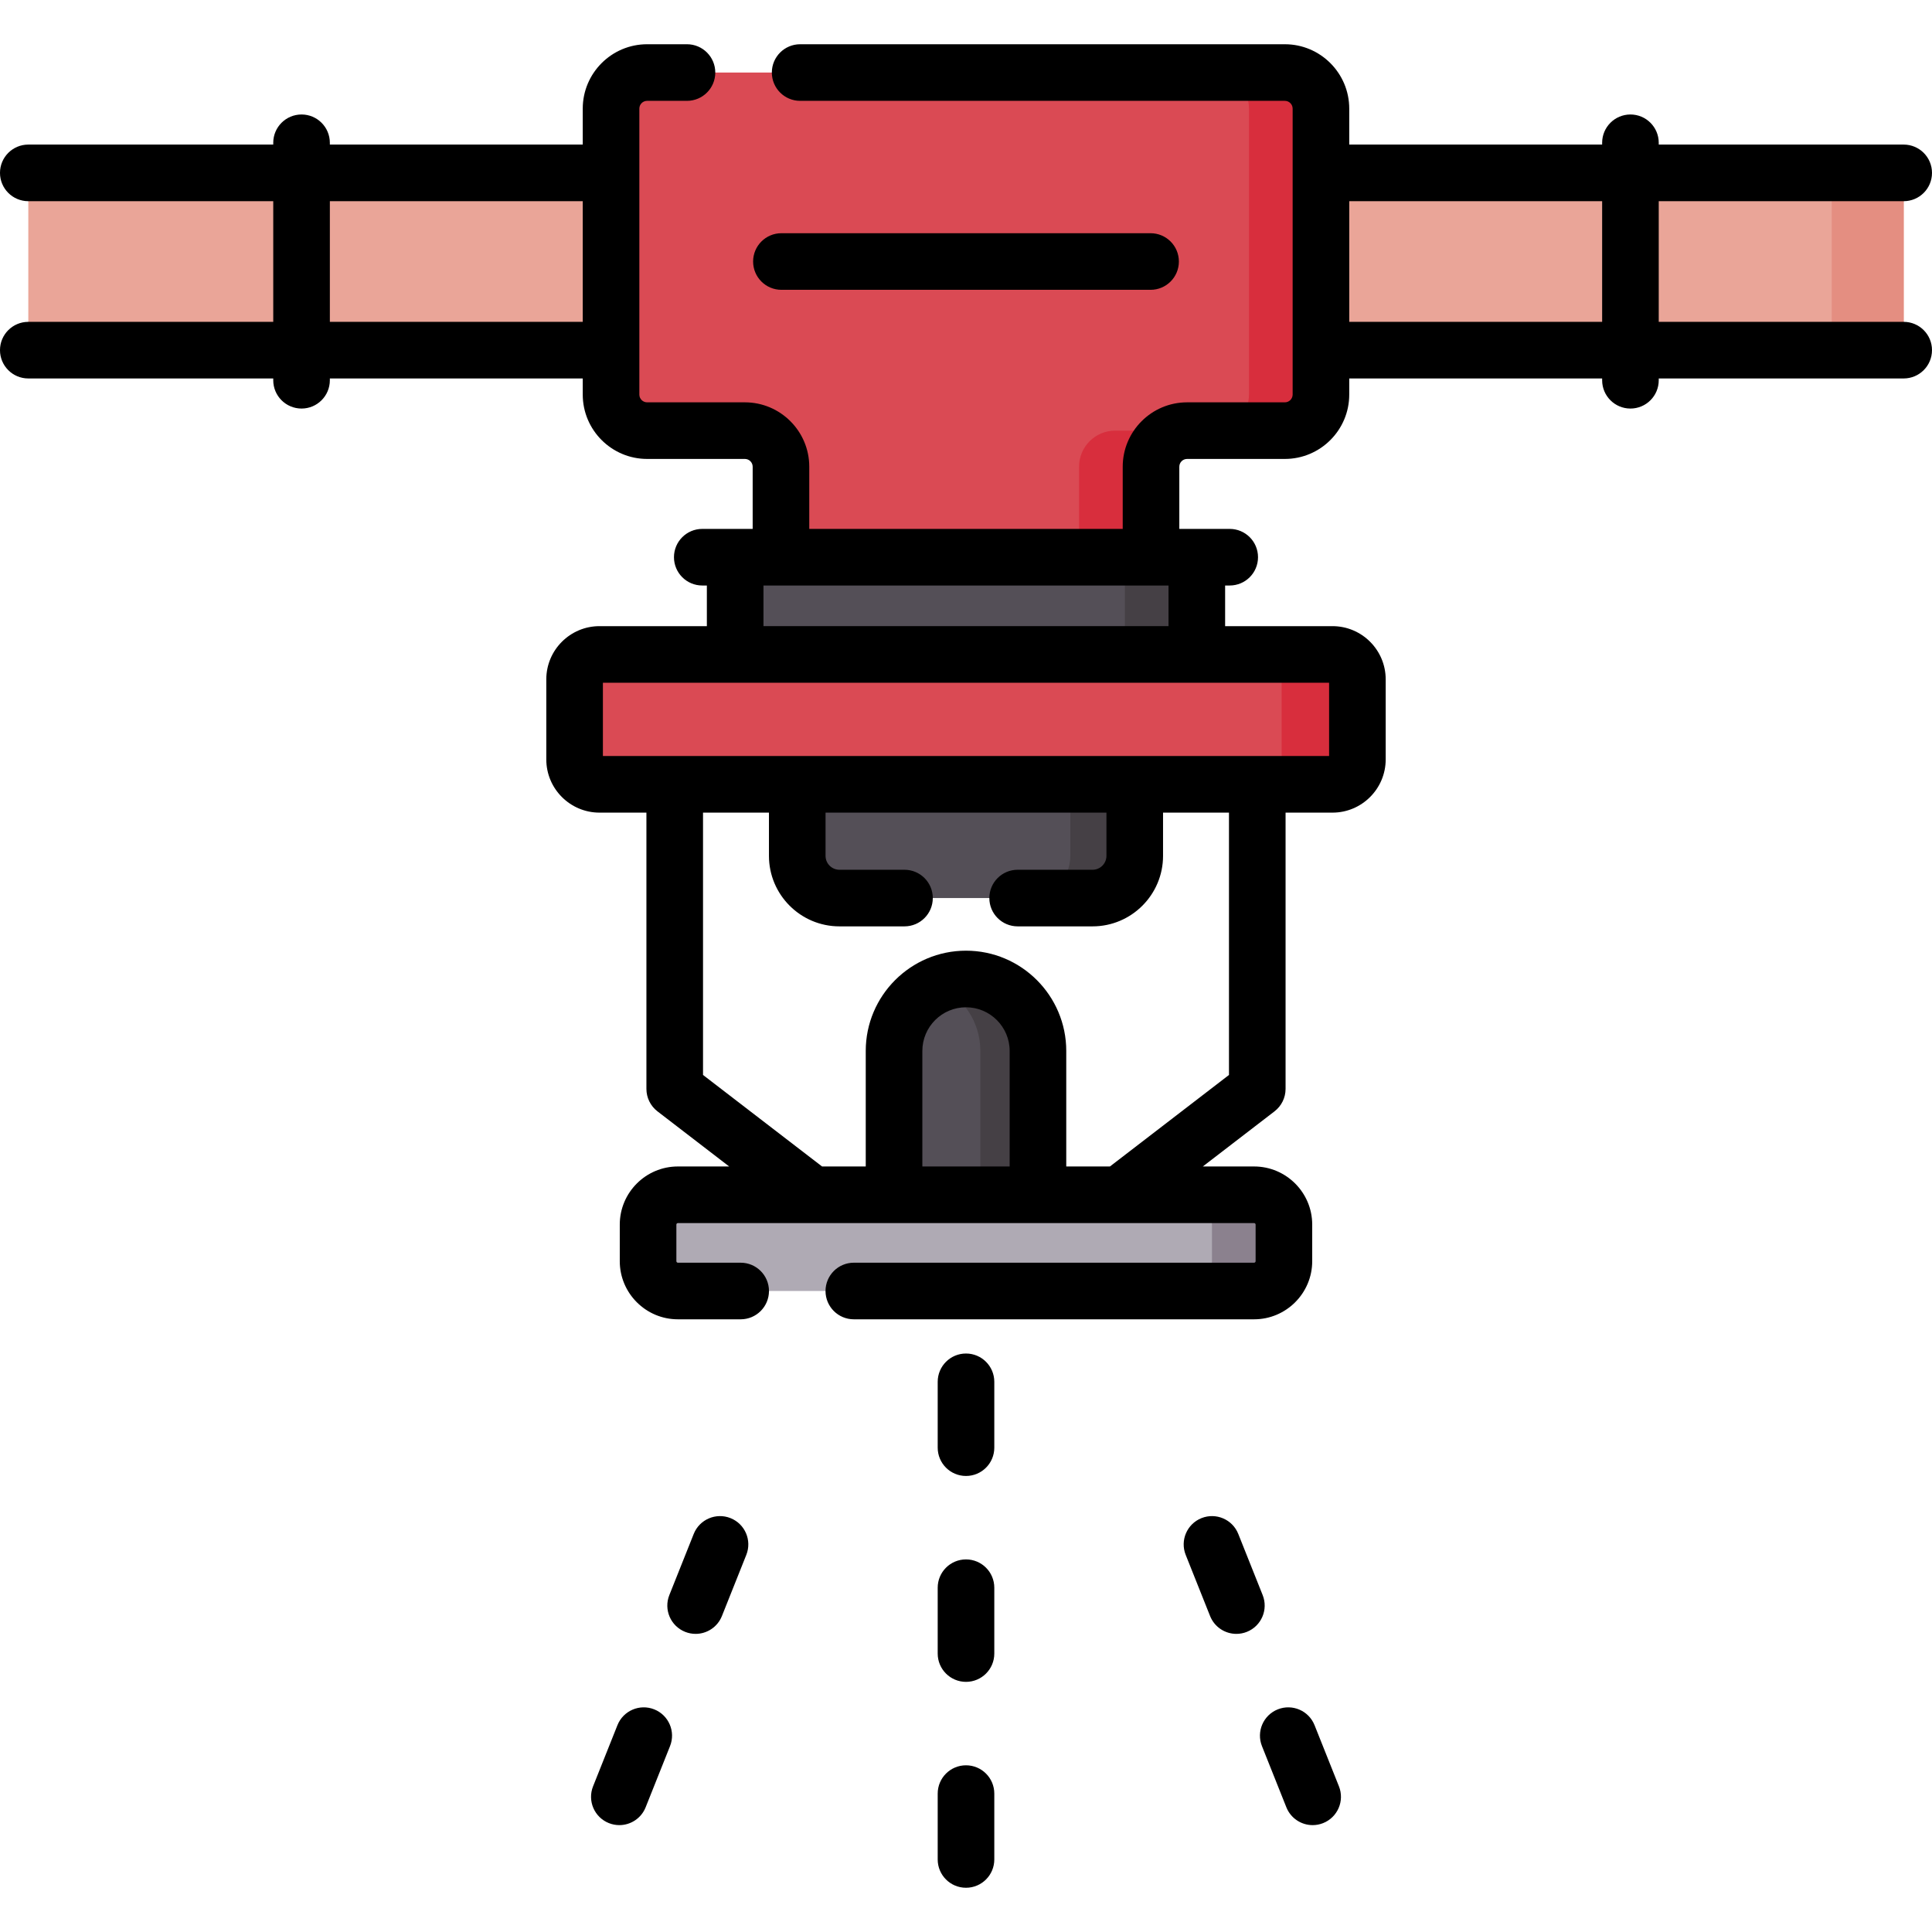 <svg id="Capa_1" enable-background="new 0 0 512 512" height="512" viewBox="0 0 512 512" width="512" xmlns="http://www.w3.org/2000/svg"><g><path d="m7.5 45.816h497v46.978h-497z" fill="#eaa598"/><path d="m485.431 45.816h19.069v46.979h-19.069z" fill="#e48e81"/><path d="m340.502 19.225h-169.004c-5.281 0-9.562 4.281-9.562 9.562v75.773c0 5.281 4.281 9.562 9.562 9.562h25.907c5.281 0 9.562 4.281 9.562 9.562v23.978h98.067v-23.978c0-5.281 4.281-9.562 9.562-9.562h25.907c5.281 0 9.562-4.281 9.562-9.562v-75.773c-.001-5.281-4.282-9.562-9.563-9.562z" fill="#da4a54"/><g fill="#d82e3d"><path d="m285.965 123.684v23.979h19.069v-23.979c0-5.281 4.281-9.562 9.562-9.562h-19.069c-5.281 0-9.562 4.281-9.562 9.562z"/><path d="m340.502 19.225h-19.069c5.281 0 9.562 4.281 9.562 9.562v75.773c0 5.281-4.281 9.562-9.562 9.562h19.069c5.281 0 9.562-4.281 9.562-9.562v-75.773c0-5.281-4.281-9.562-9.562-9.562z"/></g><path d="m194.828 147.662h122.344v25.772h-122.344z" fill="#544f57"/><path d="m298.103 147.662h19.069v25.772h-19.069z" fill="#454045"/><path d="m353.124 173.434h-194.248c-3.645 0-6.6 2.955-6.6 6.6v21.219c0 3.645 2.955 6.6 6.6 6.6h194.249c3.645 0 6.6-2.955 6.6-6.6v-21.219c-.001-3.645-2.956-6.6-6.601-6.6z" fill="#da4a54"/><path d="m353.124 173.434h-20.069c3.645 0 6.599 2.955 6.599 6.6v21.219c0 3.645-2.955 6.599-6.599 6.599h20.069c3.645 0 6.599-2.955 6.599-6.599v-21.219c.001-3.645-2.954-6.6-6.599-6.6z" fill="#d82e3d"/><path d="m289.541 237.994h-67.081c-6.174 0-11.178-5.005-11.178-11.178v-18.964h89.438v18.964c-.001 6.174-5.006 11.178-11.179 11.178z" fill="#544f57"/><path d="m283.65 207.852v18.964c0 6.174-5.005 11.179-11.178 11.179h17.069c6.174 0 11.178-5.005 11.178-11.179v-18.964z" fill="#454045"/><path d="m332.347 342.129h-152.694c-4.366 0-7.906-3.539-7.906-7.906v-9.694c0-4.366 3.539-7.905 7.906-7.905h152.694c4.366 0 7.905 3.539 7.905 7.905v9.694c.001 4.367-3.539 7.906-7.905 7.906z" fill="#afaab4"/><path d="m332.347 316.624h-19.069c4.366 0 7.906 3.54 7.906 7.905v9.694c0 4.366-3.539 7.906-7.906 7.906h19.069c4.366 0 7.906-3.54 7.906-7.906v-9.694c0-4.365-3.54-7.905-7.906-7.905z" fill="#8b818e"/><path d="m275.069 316.624h-38.138v-38.116c0-10.531 8.537-19.069 19.069-19.069 10.531 0 19.069 8.537 19.069 19.069z" fill="#544f57"/><path d="m256 259.44c-2.716 0-5.295.577-7.634 1.601 6.729 2.945 11.435 9.653 11.435 17.468v38.116h15.268v-38.116c0-10.532-8.537-19.069-19.069-19.069z" fill="#454045"/><g><path d="m512 92.794c0-4.143-3.357-7.5-7.5-7.5h-64.916v-31.978h64.916c4.143 0 7.5-3.357 7.5-7.5s-3.357-7.5-7.5-7.5h-64.916v-.476c0-4.143-3.357-7.5-7.5-7.5s-7.5 3.357-7.5 7.5v.476h-67.021v-9.528c0-9.408-7.653-17.062-17.062-17.062h-128.454c-4.142 0-7.5 3.357-7.5 7.5s3.358 7.5 7.5 7.5h128.455c1.137 0 2.062.925 2.062 2.062v75.772c0 1.137-.925 2.062-2.062 2.062h-25.907c-9.408 0-17.062 7.654-17.062 17.062v16.479h-83.067v-16.479c0-9.408-7.654-17.062-17.062-17.062h-25.907c-1.137 0-2.062-.925-2.062-2.062v-75.773c0-1.138.925-2.062 2.062-2.062h10.562c4.142 0 7.5-3.357 7.5-7.5s-3.358-7.5-7.5-7.5h-10.562c-9.408 0-17.062 7.654-17.062 17.062v9.528h-67.02v-.475c0-4.143-3.358-7.5-7.5-7.5s-7.5 3.357-7.5 7.5v.476h-64.915c-4.142 0-7.5 3.357-7.5 7.5s3.358 7.5 7.5 7.5h64.916v31.979h-64.916c-4.142 0-7.5 3.357-7.5 7.5s3.358 7.5 7.5 7.5h64.916v.475c0 4.143 3.358 7.5 7.5 7.5s7.5-3.357 7.5-7.5v-.475h67.02v4.266c0 9.408 7.654 17.062 17.062 17.062h25.907c1.137 0 2.062.925 2.062 2.062v16.479h-4.638-8.718c-4.142 0-7.5 3.357-7.5 7.5s3.358 7.5 7.5 7.5h1.218v10.771h-28.452c-7.774 0-14.1 6.325-14.1 14.1v21.219c0 7.774 6.325 14.1 14.1 14.1h12.432v73.217c0 2.329 1.082 4.526 2.929 5.946l19.002 14.609h-13.586c-8.495 0-15.405 6.911-15.405 15.405v9.694c0 8.494 6.911 15.405 15.405 15.405h16.635c4.142 0 7.5-3.357 7.5-7.5s-3.358-7.5-7.5-7.5h-16.635c-.224 0-.405-.182-.405-.405v-9.694c0-.224.182-.405.405-.405h152.694c.224 0 .405.182.405.405v9.694c0 .224-.182.405-.405.405h-106.074c-4.142 0-7.5 3.357-7.5 7.5s3.358 7.5 7.5 7.5h106.073c8.494 0 15.405-6.911 15.405-15.405v-9.694c0-8.494-6.911-15.405-15.405-15.405h-13.586l19.002-14.609c1.847-1.42 2.929-3.617 2.929-5.946v-73.217h12.433c7.774 0 14.1-6.325 14.1-14.1v-21.219c0-7.774-6.325-14.1-14.1-14.1h-28.452v-10.771h1.217c4.143 0 7.5-3.357 7.5-7.5s-3.357-7.5-7.5-7.5h-8.717-4.639v-16.479c0-1.138.925-2.062 2.062-2.062h25.907c9.408 0 17.062-7.653 17.062-17.062v-4.266h67.021v.475c0 4.143 3.357 7.5 7.5 7.5s7.5-3.357 7.5-7.5v-.475h64.914c4.143-.001 7.5-3.358 7.5-7.501zm-424.584-7.5v-31.978h67.02v31.979h-67.02zm157.015 223.83v-30.615c0-6.379 5.19-11.569 11.569-11.569s11.569 5.19 11.569 11.569v30.615zm81.261-24.25-31.542 24.25h-11.581v-30.615c0-14.65-11.919-26.569-26.569-26.569s-26.569 11.919-26.569 26.569v30.615h-11.581l-31.542-24.25v-69.522h17.473v11.464c0 10.3 8.379 18.679 18.679 18.679h17.24c4.142 0 7.5-3.357 7.5-7.5s-3.358-7.5-7.5-7.5h-17.24c-2.028 0-3.679-1.65-3.679-3.679v-11.464h74.438v11.464c0 2.028-1.65 3.679-3.679 3.679h-19.854c-4.143 0-7.5 3.357-7.5 7.5s3.357 7.5 7.5 7.5h19.854c10.3 0 18.679-8.379 18.679-18.679v-11.464h17.473zm26.532-84.522c-24.113 0-168.228 0-192.448 0v-19.418h192.448zm-42.552-34.418h-107.344v-10.771h107.344zm47.892-80.64v-31.978h67.021v31.979h-67.021z"/><path d="m256 358.695c-4.142 0-7.5 3.357-7.5 7.5v17.451c0 4.143 3.358 7.5 7.5 7.5s7.5-3.357 7.5-7.5v-17.451c0-4.143-3.358-7.5-7.5-7.5z"/><path d="m256 413.259c-4.142 0-7.5 3.357-7.5 7.5v17.451c0 4.143 3.358 7.5 7.5 7.5s7.5-3.357 7.5-7.5v-17.451c0-4.143-3.358-7.5-7.5-7.5z"/><path d="m256 467.823c-4.142 0-7.5 3.357-7.5 7.5v17.452c0 4.143 3.358 7.5 7.5 7.5s7.5-3.357 7.5-7.5v-17.452c0-4.142-3.358-7.5-7.5-7.5z"/><path d="m193.59 402.316c-3.845-1.531-8.21.341-9.745 4.188l-6.465 16.21c-1.535 3.848.34 8.21 4.188 9.745.911.363 1.851.535 2.776.535 2.979 0 5.798-1.787 6.969-4.724l6.465-16.21c1.534-3.847-.34-8.209-4.188-9.744z"/><path d="m173.377 452.998c-3.849-1.532-8.21.343-9.745 4.188l-6.464 16.21c-1.535 3.848.341 8.211 4.188 9.745.912.363 1.851.535 2.776.535 2.979 0 5.798-1.788 6.969-4.724l6.464-16.21c1.535-3.846-.341-8.21-4.188-9.744z"/><path d="m334.62 422.714-6.464-16.21c-1.534-3.849-5.898-5.721-9.745-4.188-3.848 1.534-5.723 5.897-4.188 9.745l6.464 16.21c1.171 2.937 3.989 4.724 6.969 4.724.925 0 1.865-.172 2.776-.535 3.847-1.535 5.722-5.898 4.188-9.746z"/><path d="m348.368 457.187c-1.535-3.849-5.898-5.722-9.745-4.188-3.848 1.535-5.723 5.897-4.188 9.745l6.465 16.21c1.172 2.937 3.989 4.724 6.969 4.724.925 0 1.865-.172 2.776-.535 3.848-1.535 5.723-5.897 4.188-9.745z"/><path d="m207.082 76.805h97.835c4.143 0 7.5-3.357 7.5-7.5s-3.357-7.5-7.5-7.5h-97.835c-4.142 0-7.5 3.357-7.5 7.5s3.358 7.5 7.5 7.5z"/></g></g></svg>